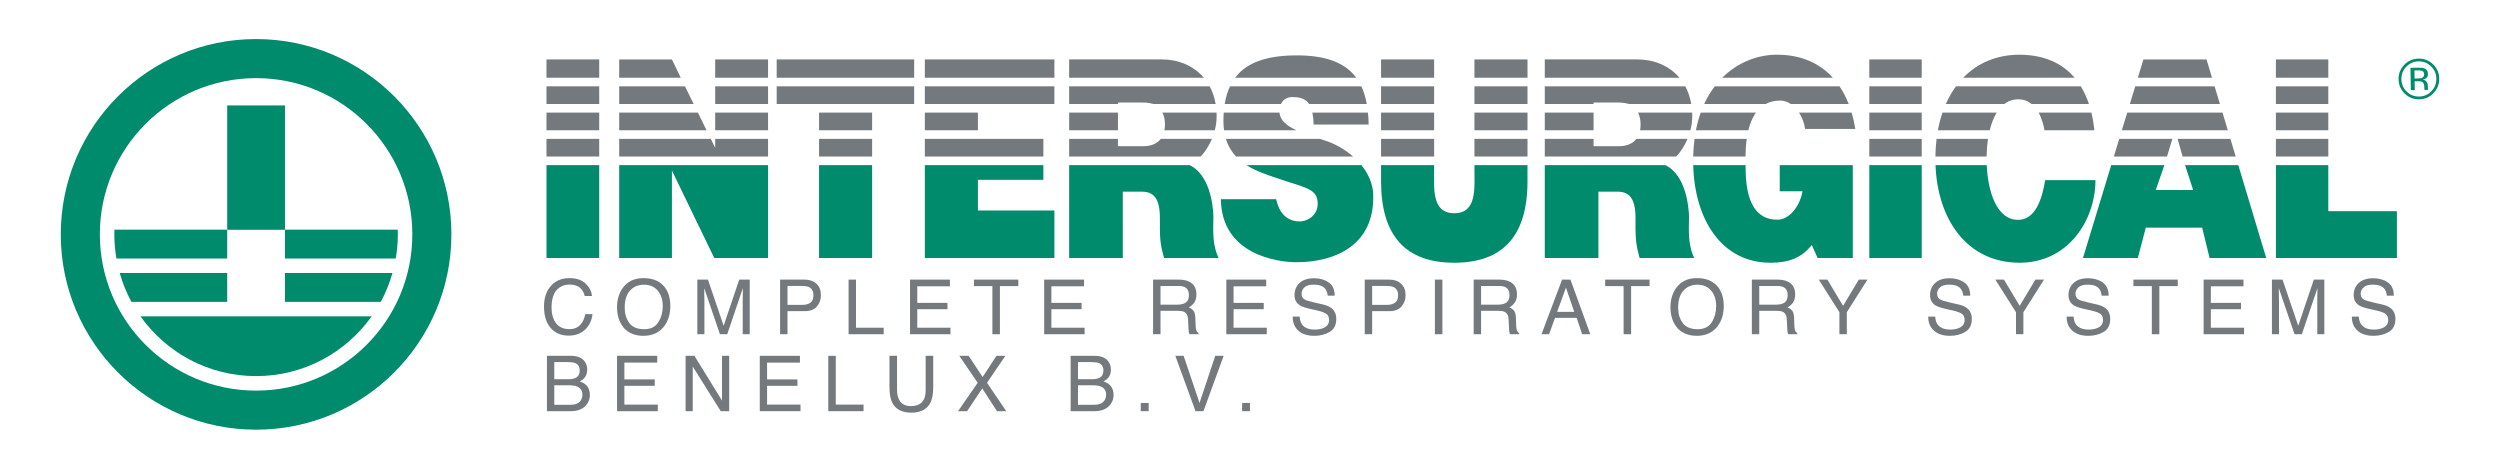 <?xml version="1.0" encoding="utf-8"?>
<!-- Generator: Adobe Illustrator 27.2.0, SVG Export Plug-In . SVG Version: 6.00 Build 0)  -->
<svg version="1.1" id="Layer_1" xmlns="http://www.w3.org/2000/svg" xmlns:xlink="http://www.w3.org/1999/xlink" x="0px" y="0px"
	 viewBox="0 0 453.543 85.039" style="enable-background:new 0 0 453.543 85.039;" xml:space="preserve">
<style type="text/css">
	.st0{fill:#008966;}
	.st1{fill:#73797D;}
	.st2{fill-rule:evenodd;clip-rule:evenodd;fill:#73797D;}
	.st3{fill-rule:evenodd;clip-rule:evenodd;fill:#008B6C;}
	.st4{fill:#008B6C;}
</style>
<g>
	<path class="st0" d="M264.207,47.428"/>
	<path class="st0" d="M321.832,47.428"/>
	<path class="st1" d="M106.24,51.448c0.693,0.661,1.078,1.412,1.154,2.252h-1.31c-0.148-0.638-0.445-1.144-0.891-1.518
		c-0.441-0.372-1.062-0.559-1.864-0.559c-0.977,0-1.767,0.344-2.37,1.032c-0.599,0.684-0.898,1.733-0.898,3.149
		c0,1.161,0.27,2.103,0.81,2.827c0.544,0.719,1.355,1.078,2.431,1.078c0.99,0,1.744-0.379,2.262-1.14
		c0.274-0.399,0.479-0.926,0.614-1.578h1.31c-0.117,1.044-0.504,1.918-1.161,2.624c-0.788,0.85-1.85,1.274-3.187,1.274
		c-1.152,0-2.12-0.349-2.903-1.045c-1.031-0.922-1.546-2.345-1.546-4.27c0-1.462,0.387-2.66,1.161-3.596
		c0.837-1.016,1.992-1.523,3.464-1.524C104.573,50.455,105.547,50.786,106.24,51.448L106.24,51.448z"/>
	<path class="st2" d="M120.625,52.142c0.657,0.877,0.985,1.999,0.985,3.366c0,1.479-0.376,2.709-1.127,3.689
		c-0.882,1.151-2.14,1.726-3.774,1.726c-1.526,0-2.725-0.504-3.598-1.511c-0.779-0.972-1.168-2.199-1.168-3.683
		c0-1.341,0.333-2.487,1-3.44c0.855-1.223,2.12-1.834,3.794-1.835C118.486,50.455,119.783,51.018,120.625,52.142L120.625,52.142z
		 M119.436,58.455c0.531-0.85,0.796-1.826,0.796-2.928c0-1.164-0.306-2.101-0.918-2.812c-0.608-0.71-1.44-1.065-2.498-1.065
		c-1.026,0-1.864,0.352-2.512,1.059c-0.648,0.702-0.972,1.738-0.972,3.109c0,1.098,0.276,2.023,0.83,2.779
		c0.559,0.751,1.461,1.126,2.708,1.126C118.055,59.723,118.91,59.301,119.436,58.455L119.436,58.455z"/>
	<path class="st2" d="M126.509,50.726h1.924l2.849,8.377l2.829-8.377h1.904v9.908h-1.276v-5.848c0-0.203,0.004-0.538,0.014-1.006
		c0.009-0.467,0.013-0.969,0.013-1.504l-2.829,8.357h-1.33l-2.849-8.357v0.304c0,0.243,0.004,0.613,0.014,1.113
		c0.014,0.494,0.02,0.858,0.02,1.093v5.848h-1.283V50.726L126.509,50.726z"/>
	<path class="st2" d="M141.521,50.726h4.463c0.882,0,1.593,0.249,2.133,0.748c0.541,0.495,0.811,1.192,0.811,2.091
		c0,0.773-0.241,1.448-0.723,2.024c-0.481,0.57-1.222,0.856-2.221,0.856h-3.12v4.188h-1.343V50.726L141.521,50.726z M146.761,52.088
		c-0.297-0.14-0.705-0.209-1.222-0.209h-2.674v3.433h2.674c0.603,0,1.091-0.128,1.465-0.384c0.378-0.257,0.567-0.709,0.567-1.356
		C147.571,52.843,147.301,52.349,146.761,52.088L146.761,52.088z"/>
	<polygon class="st1" points="153.948,50.726 155.291,50.726 155.291,59.453 160.315,59.453 160.315,60.634 153.948,60.634 
		153.948,50.726 	"/>
	<polygon class="st1" points="165.098,50.726 172.33,50.726 172.33,51.94 166.408,51.94 166.408,54.948 171.884,54.948 
		171.884,56.094 166.408,56.094 166.408,59.453 172.431,59.453 172.431,60.634 165.098,60.634 165.098,50.726 	"/>
	<polygon class="st1" points="184.742,50.726 184.742,51.906 181.4,51.906 181.4,60.634 180.037,60.634 180.037,51.906 
		176.694,51.906 176.694,50.726 184.742,50.726 	"/>
	<polygon class="st1" points="189.432,50.726 196.663,50.726 196.663,51.94 190.741,51.94 190.741,54.948 196.217,54.948 
		196.217,56.094 190.741,56.094 190.741,59.453 196.764,59.453 196.764,60.634 189.432,60.634 189.432,50.726 	"/>
	<path class="st2" d="M213.643,55.265c0.63,0,1.127-0.126,1.492-0.378c0.369-0.252,0.553-0.706,0.553-1.362
		c0-0.706-0.256-1.187-0.77-1.443c-0.274-0.135-0.642-0.202-1.101-0.202h-3.281v3.386H213.643L213.643,55.265z M209.193,50.726
		h4.591c0.756,0,1.379,0.109,1.87,0.33c0.932,0.423,1.398,1.203,1.398,2.341c0,0.594-0.124,1.079-0.372,1.457
		c-0.243,0.378-0.585,0.681-1.026,0.91c0.387,0.157,0.677,0.364,0.871,0.62c0.198,0.257,0.309,0.673,0.331,1.248l0.047,1.329
		c0.013,0.378,0.044,0.659,0.094,0.843c0.081,0.315,0.225,0.518,0.432,0.607v0.223h-1.647c-0.045-0.086-0.081-0.195-0.108-0.331
		c-0.027-0.135-0.05-0.396-0.068-0.782l-0.081-1.652c-0.032-0.647-0.272-1.081-0.723-1.302c-0.256-0.121-0.66-0.183-1.209-0.183
		h-3.059v4.25h-1.344V50.726L209.193,50.726z"/>
	<polygon class="st1" points="222.477,50.726 229.708,50.726 229.708,51.94 223.787,51.94 223.787,54.948 229.263,54.948 
		229.263,56.094 223.787,56.094 223.787,59.453 229.81,59.453 229.81,60.634 222.477,60.634 222.477,50.726 	"/>
	<path class="st1" d="M235.781,57.437c0.032,0.562,0.165,1.019,0.398,1.369c0.446,0.657,1.231,0.985,2.357,0.985
		c0.504,0,0.963-0.072,1.377-0.217c0.801-0.278,1.201-0.777,1.202-1.497c0-0.539-0.169-0.924-0.507-1.153
		c-0.342-0.225-0.878-0.42-1.607-0.587l-1.343-0.303c-0.878-0.198-1.499-0.416-1.864-0.655c-0.63-0.413-0.945-1.031-0.945-1.854
		c0-0.891,0.308-1.621,0.925-2.192c0.616-0.57,1.489-0.856,2.619-0.856c1.04,0,1.922,0.252,2.646,0.755
		c0.73,0.5,1.095,1.301,1.095,2.402h-1.263c-0.068-0.531-0.212-0.938-0.433-1.222c-0.409-0.517-1.106-0.775-2.086-0.775
		c-0.793,0-1.362,0.167-1.708,0.499c-0.347,0.333-0.52,0.72-0.52,1.16c0,0.485,0.203,0.841,0.607,1.065
		c0.266,0.145,0.867,0.324,1.804,0.54l1.391,0.317c0.67,0.152,1.188,0.361,1.553,0.627c0.63,0.463,0.945,1.136,0.945,2.017
		c0,1.098-0.4,1.882-1.202,2.354c-0.797,0.472-1.724,0.708-2.781,0.708c-1.233,0-2.199-0.314-2.898-0.944
		c-0.697-0.625-1.039-1.473-1.026-2.543H235.781L235.781,57.437z"/>
	<path class="st2" d="M247.587,50.726h4.463c0.883,0,1.594,0.249,2.134,0.748c0.54,0.495,0.811,1.192,0.811,2.091
		c0,0.773-0.241,1.448-0.723,2.024c-0.481,0.57-1.223,0.856-2.222,0.856h-3.119v4.188h-1.344V50.726L247.587,50.726z
		 M252.826,52.088c-0.297-0.14-0.704-0.209-1.222-0.209h-2.674v3.433h2.674c0.604,0,1.092-0.128,1.465-0.384
		c0.378-0.257,0.567-0.709,0.567-1.356C253.637,52.843,253.367,52.349,252.826,52.088L252.826,52.088z"/>
	<polygon class="st1" points="260.317,50.726 261.675,50.726 261.675,60.634 260.317,60.634 260.317,50.726 	"/>
	<path class="st2" d="M271.799,55.265c0.63,0,1.127-0.126,1.492-0.378c0.369-0.252,0.553-0.706,0.554-1.362
		c0-0.706-0.257-1.187-0.769-1.443c-0.275-0.135-0.642-0.202-1.101-0.202h-3.282v3.386H271.799L271.799,55.265z M267.35,50.726
		h4.591c0.756,0,1.38,0.109,1.87,0.33c0.932,0.423,1.397,1.203,1.397,2.341c0,0.594-0.124,1.079-0.371,1.457
		c-0.243,0.378-0.585,0.681-1.026,0.91c0.388,0.157,0.678,0.364,0.871,0.62c0.198,0.257,0.309,0.673,0.331,1.248l0.047,1.329
		c0.014,0.378,0.045,0.659,0.095,0.843c0.081,0.315,0.225,0.518,0.433,0.607v0.223h-1.648c-0.046-0.086-0.081-0.195-0.108-0.331
		c-0.027-0.135-0.05-0.396-0.067-0.782l-0.081-1.652c-0.032-0.647-0.273-1.081-0.723-1.302c-0.257-0.121-0.659-0.183-1.209-0.183
		h-3.059v4.25h-1.343V50.726L267.35,50.726z"/>
	<path class="st2" d="M285.596,56.573l-1.506-4.378l-1.6,4.378H285.596L285.596,56.573z M283.388,50.726h1.52l3.599,9.908h-1.472
		l-1.006-2.968h-3.923l-1.074,2.968h-1.377L283.388,50.726L283.388,50.726z"/>
	<polygon class="st1" points="299.254,50.726 299.254,51.906 295.912,51.906 295.912,60.634 294.549,60.634 294.549,51.906 
		291.206,51.906 291.206,50.726 299.254,50.726 	"/>
	<path class="st2" d="M311.736,52.142c0.656,0.877,0.985,1.999,0.985,3.366c0,1.479-0.376,2.709-1.128,3.689
		c-0.882,1.151-2.14,1.726-3.773,1.726c-1.526,0-2.726-0.504-3.599-1.511c-0.779-0.972-1.169-2.199-1.169-3.683
		c0-1.341,0.333-2.487,1-3.44c0.855-1.223,2.12-1.834,3.794-1.835C309.598,50.455,310.894,51.018,311.736,52.142L311.736,52.142z
		 M310.548,58.455c0.53-0.85,0.796-1.826,0.796-2.928c0-1.164-0.306-2.101-0.918-2.812c-0.608-0.71-1.441-1.065-2.498-1.065
		c-1.026,0-1.863,0.352-2.512,1.059c-0.648,0.702-0.972,1.738-0.972,3.109c0,1.098,0.276,2.023,0.83,2.779
		c0.559,0.751,1.461,1.126,2.708,1.126C309.166,59.723,310.02,59.301,310.548,58.455L310.548,58.455z"/>
	<path class="st2" d="M322.265,55.265c0.631,0,1.128-0.126,1.493-0.378c0.369-0.252,0.553-0.706,0.553-1.362
		c0-0.706-0.256-1.187-0.77-1.443c-0.274-0.135-0.641-0.202-1.101-0.202h-3.281v3.386H322.265L322.265,55.265z M317.815,50.726
		h4.592c0.756,0,1.379,0.109,1.87,0.33c0.932,0.423,1.397,1.203,1.397,2.341c0,0.594-0.124,1.079-0.371,1.457
		c-0.243,0.378-0.585,0.681-1.026,0.91c0.387,0.157,0.677,0.364,0.871,0.62c0.197,0.257,0.309,0.673,0.331,1.248l0.047,1.329
		c0.014,0.378,0.045,0.659,0.095,0.843c0.081,0.315,0.225,0.518,0.432,0.607v0.223h-1.647c-0.045-0.086-0.081-0.195-0.108-0.331
		c-0.026-0.135-0.049-0.396-0.066-0.782l-0.081-1.652c-0.032-0.647-0.273-1.081-0.723-1.302c-0.257-0.121-0.659-0.183-1.209-0.183
		h-3.059v4.25h-1.344V50.726L317.815,50.726z"/>
	<polygon class="st1" points="329.953,50.726 331.519,50.726 334.369,55.488 337.218,50.726 338.791,50.726 335.044,56.641 
		335.044,60.634 333.7,60.634 333.7,56.641 329.953,50.726 	"/>
	<path class="st1" d="M351.08,57.437c0.031,0.562,0.164,1.019,0.398,1.369c0.445,0.657,1.23,0.985,2.356,0.985
		c0.504,0,0.963-0.072,1.377-0.217c0.802-0.278,1.202-0.777,1.202-1.497c0-0.539-0.169-0.924-0.507-1.153
		c-0.342-0.225-0.878-0.42-1.606-0.587l-1.344-0.303c-0.878-0.198-1.499-0.416-1.863-0.655c-0.63-0.413-0.945-1.031-0.945-1.854
		c0-0.891,0.309-1.621,0.925-2.192c0.616-0.57,1.489-0.856,2.62-0.856c1.039,0,1.922,0.252,2.647,0.755
		c0.728,0.5,1.094,1.301,1.094,2.402h-1.263c-0.067-0.531-0.212-0.938-0.433-1.222c-0.409-0.517-1.105-0.775-2.086-0.775
		c-0.792,0-1.361,0.167-1.708,0.499c-0.347,0.333-0.52,0.72-0.52,1.16c0,0.485,0.202,0.841,0.607,1.065
		c0.266,0.145,0.866,0.324,1.803,0.54l1.391,0.317c0.671,0.152,1.188,0.361,1.553,0.627c0.63,0.463,0.945,1.136,0.945,2.017
		c0,1.098-0.4,1.882-1.201,2.354c-0.797,0.472-1.725,0.708-2.782,0.708c-1.233,0-2.199-0.314-2.897-0.944
		c-0.697-0.625-1.04-1.473-1.026-2.543H351.08L351.08,57.437z"/>
	<polygon class="st1" points="361.987,50.726 363.554,50.726 366.403,55.488 369.252,50.726 370.825,50.726 367.078,56.641 
		367.078,60.634 365.734,60.634 365.734,56.641 361.987,50.726 	"/>
	<path class="st1" d="M376.189,57.437c0.031,0.562,0.164,1.019,0.398,1.369c0.445,0.657,1.23,0.985,2.356,0.985
		c0.504,0,0.963-0.072,1.378-0.217c0.801-0.278,1.201-0.777,1.201-1.497c0-0.539-0.169-0.924-0.507-1.153
		c-0.342-0.225-0.877-0.42-1.607-0.587l-1.344-0.303c-0.877-0.198-1.498-0.416-1.863-0.655c-0.631-0.413-0.945-1.031-0.945-1.854
		c0-0.891,0.309-1.621,0.925-2.192c0.616-0.57,1.49-0.856,2.62-0.856c1.04,0,1.922,0.252,2.647,0.755
		c0.729,0.5,1.094,1.301,1.094,2.402h-1.263c-0.067-0.531-0.212-0.938-0.432-1.222c-0.41-0.517-1.105-0.775-2.087-0.775
		c-0.792,0-1.361,0.167-1.708,0.499c-0.347,0.333-0.52,0.72-0.52,1.16c0,0.485,0.202,0.841,0.607,1.065
		c0.266,0.145,0.866,0.324,1.803,0.54l1.391,0.317c0.671,0.152,1.189,0.361,1.554,0.627c0.629,0.463,0.944,1.136,0.944,2.017
		c0,1.098-0.4,1.882-1.201,2.354c-0.797,0.472-1.725,0.708-2.782,0.708c-1.233,0-2.199-0.314-2.897-0.944
		c-0.697-0.625-1.039-1.473-1.026-2.543H376.189L376.189,57.437z"/>
	<polygon class="st1" points="395.084,50.726 395.084,51.906 391.742,51.906 391.742,60.634 390.379,60.634 390.379,51.906 
		387.036,51.906 387.036,50.726 395.084,50.726 	"/>
	<polygon class="st1" points="399.773,50.726 407.004,50.726 407.004,51.94 401.083,51.94 401.083,54.948 406.559,54.948 
		406.559,56.094 401.083,56.094 401.083,59.453 407.105,59.453 407.105,60.634 399.773,60.634 399.773,50.726 	"/>
	<path class="st2" d="M412.166,50.726h1.925l2.849,8.377l2.829-8.377h1.904v9.908h-1.276v-5.848c0-0.203,0.005-0.538,0.014-1.006
		c0.009-0.467,0.014-0.969,0.014-1.504l-2.829,8.357h-1.33l-2.85-8.357v0.304c0,0.243,0.005,0.613,0.014,1.113
		c0.014,0.494,0.021,0.858,0.021,1.093v5.848h-1.283V50.726L412.166,50.726z"/>
	<path class="st1" d="M427.928,57.437c0.032,0.562,0.164,1.019,0.398,1.369c0.445,0.657,1.231,0.985,2.356,0.985
		c0.504,0,0.964-0.072,1.378-0.217c0.801-0.278,1.201-0.777,1.201-1.497c0-0.539-0.168-0.924-0.506-1.153
		c-0.343-0.225-0.878-0.42-1.607-0.587l-1.344-0.303c-0.877-0.198-1.498-0.416-1.863-0.655c-0.63-0.413-0.945-1.031-0.945-1.854
		c0-0.891,0.309-1.621,0.925-2.192c0.617-0.57,1.49-0.856,2.62-0.856c1.04,0,1.922,0.252,2.646,0.755
		c0.729,0.5,1.094,1.301,1.094,2.402h-1.263c-0.067-0.531-0.211-0.938-0.432-1.222c-0.41-0.517-1.105-0.775-2.087-0.775
		c-0.792,0-1.361,0.167-1.708,0.499c-0.347,0.333-0.52,0.72-0.52,1.16c0,0.485,0.202,0.841,0.608,1.065
		c0.266,0.145,0.866,0.324,1.803,0.54l1.391,0.317c0.671,0.152,1.188,0.361,1.554,0.627c0.63,0.463,0.944,1.136,0.944,2.017
		c0,1.098-0.4,1.882-1.201,2.354c-0.797,0.472-1.724,0.708-2.782,0.708c-1.233,0-2.199-0.314-2.896-0.944
		c-0.697-0.625-1.039-1.473-1.025-2.543H427.928L427.928,57.437z"/>
	<g>
		<path class="st1" d="M99.225,64.554h4.342c1.184,0,2.025,0.351,2.525,1.053c0.293,0.415,0.44,0.893,0.44,1.435
			c0,0.634-0.18,1.153-0.54,1.559c-0.187,0.214-0.456,0.41-0.807,0.588c0.515,0.196,0.9,0.417,1.155,0.663
			c0.451,0.438,0.677,1.041,0.677,1.812c0,0.647-0.204,1.232-0.612,1.757c-0.61,0.784-1.579,1.176-2.909,1.176h-4.271V64.554z
			 M103.059,68.799c0.58,0,1.032-0.08,1.354-0.239c0.506-0.251,0.76-0.702,0.76-1.354c0-0.656-0.27-1.099-0.808-1.326
			c-0.304-0.128-0.755-0.191-1.354-0.191h-2.452v3.11H103.059z M103.518,73.433c0.842,0,1.442-0.241,1.801-0.725
			c0.226-0.306,0.338-0.675,0.338-1.107c0-0.729-0.329-1.226-0.987-1.49c-0.35-0.142-0.812-0.212-1.387-0.212h-2.726v3.534H103.518z
			"/>
		<path class="st1" d="M111.947,64.554h7.287v1.23h-5.961v3.049h5.51v1.162h-5.51v3.404h6.063v1.196h-7.39V64.554z"/>
		<path class="st1" d="M124.375,64.554h1.603l5.008,8.113v-8.113h1.299v10.042h-1.528l-5.082-8.104v8.104h-1.299V64.554z"/>
		<path class="st1" d="M137.835,64.554h7.287v1.23h-5.961v3.049h5.51v1.162h-5.51v3.404h6.064v1.196h-7.39V64.554z"/>
		<path class="st1" d="M150.263,64.554h1.36v8.846h5.038v1.196h-6.398V64.554z"/>
		<path class="st1" d="M162.739,64.554v6.207c0,0.729,0.138,1.335,0.414,1.818c0.409,0.729,1.098,1.094,2.067,1.094
			c1.162,0,1.952-0.395,2.371-1.183c0.225-0.429,0.337-1.005,0.337-1.729v-6.207h1.374v5.64c0,1.235-0.167,2.186-0.501,2.851
			c-0.613,1.212-1.77,1.818-3.471,1.818c-1.701,0-2.856-0.606-3.464-1.818c-0.334-0.665-0.501-1.615-0.501-2.851v-5.64H162.739z"/>
		<path class="st1" d="M175.445,74.595h-1.635l3.554-5.151l-3.331-4.891h1.696l2.534,3.842l2.513-3.842h1.615l-3.33,4.891
			l3.493,5.151h-1.683l-2.675-4.129L175.445,74.595z"/>
		<path class="st1" d="M194.233,64.554h4.342c1.184,0,2.025,0.351,2.525,1.053c0.294,0.415,0.44,0.893,0.44,1.435
			c0,0.634-0.18,1.153-0.54,1.559c-0.187,0.214-0.456,0.41-0.807,0.588c0.515,0.196,0.9,0.417,1.155,0.663
			c0.451,0.438,0.677,1.041,0.677,1.812c0,0.647-0.204,1.232-0.612,1.757c-0.609,0.784-1.579,1.176-2.909,1.176h-4.271V64.554z
			 M198.067,68.799c0.58,0,1.031-0.08,1.354-0.239c0.507-0.251,0.76-0.702,0.76-1.354c0-0.656-0.27-1.099-0.809-1.326
			c-0.304-0.128-0.755-0.191-1.354-0.191h-2.452v3.11H198.067z M198.526,73.433c0.843,0,1.442-0.241,1.802-0.725
			c0.225-0.306,0.338-0.675,0.338-1.107c0-0.729-0.329-1.226-0.987-1.49c-0.35-0.142-0.811-0.212-1.387-0.212h-2.726v3.534H198.526z
			"/>
		<path class="st1" d="M206.955,73.105h1.429v1.49h-1.429V73.105z"/>
		<path class="st1" d="M214.731,64.554l2.885,8.552l2.85-8.552h1.525l-3.664,10.042h-1.443l-3.656-10.042H214.731z"/>
		<path class="st1" d="M225.338,73.105h1.429v1.49h-1.429V73.105z"/>
	</g>
	<path class="st3" d="M436.541,12.106c-0.605,0.631-0.9,1.385-0.886,2.264c0.016,0.885,0.335,1.634,0.96,2.247
		c0.627,0.613,1.382,0.911,2.264,0.896c0.882-0.016,1.625-0.34,2.23-0.975c0.606-0.634,0.901-1.394,0.886-2.279
		c-0.015-0.878-0.336-1.622-0.964-2.231c-0.631-0.613-1.386-0.912-2.264-0.896C437.893,11.147,437.15,11.471,436.541,12.106
		L436.541,12.106z M441.483,16.888c-0.708,0.737-1.573,1.114-2.596,1.132c-1.022,0.018-1.898-0.329-2.629-1.041
		c-0.727-0.708-1.099-1.575-1.116-2.601c-0.018-1.016,0.327-1.89,1.035-2.623c0.705-0.73,1.565-1.103,2.581-1.122
		c1.022-0.018,1.9,0.326,2.633,1.03c0.733,0.705,1.108,1.567,1.127,2.586C442.536,15.272,442.191,16.151,441.483,16.888
		L441.483,16.888z M439.492,12.904c-0.18-0.097-0.467-0.143-0.862-0.136l-0.608,0.011l0.025,1.468l0.643-0.011
		c0.303-0.005,0.527-0.04,0.678-0.102c0.276-0.116,0.411-0.329,0.406-0.641C439.769,13.198,439.675,13.002,439.492,12.904
		L439.492,12.904z M438.717,12.279c0.503-0.009,0.873,0.033,1.109,0.127c0.422,0.167,0.637,0.505,0.646,1.015
		c0.007,0.362-0.121,0.631-0.383,0.807c-0.14,0.093-0.334,0.162-0.585,0.206c0.319,0.045,0.555,0.173,0.706,0.385
		c0.151,0.212,0.229,0.42,0.233,0.624l0.005,0.297c0.002,0.094,0.007,0.194,0.016,0.301c0.008,0.107,0.022,0.177,0.038,0.21
		l0.026,0.05l-0.668,0.012c-0.004-0.013-0.008-0.027-0.011-0.04c-0.004-0.013-0.008-0.028-0.012-0.045l-0.017-0.13l-0.006-0.321
		c-0.009-0.47-0.142-0.777-0.398-0.924c-0.152-0.084-0.418-0.123-0.797-0.117l-0.564,0.01l0.028,1.599l-0.714,0.012l-0.07-4.052
		L438.717,12.279L438.717,12.279z"/>
	<g>
		<rect x="250.548" y="15.662" class="st1" width="9.627" height="3.204"/>
		<rect x="267.488" y="15.662" class="st1" width="9.627" height="3.204"/>
		<rect x="339.125" y="15.662" class="st1" width="9.505" height="3.204"/>
		<rect x="339.125" y="20.427" class="st1" width="9.505" height="3.204"/>
		<path class="st1" d="M362.235,20.427H352.4c-0.345,1.009-0.624,2.078-0.833,3.204h9.406
			C361.264,22.441,361.676,21.336,362.235,20.427z"/>
		<path class="st1" d="M353.007,18.866h10.597c0.703-0.535,1.541-0.848,2.534-0.848c1.003,0,1.799,0.334,2.435,0.848h10.395
			c-0.393-1.177-0.884-2.247-1.471-3.204h-22.656C354.136,16.625,353.522,17.696,353.007,18.866z"/>
		<polygon class="st1" points="387.367,15.662 386.391,18.866 402.73,18.866 401.766,15.662 		"/>
		<rect x="167.782" y="15.662" class="st1" width="23.505" height="3.204"/>
		<rect x="99.144" y="20.427" class="st1" width="9.564" height="3.204"/>
		<rect x="99.144" y="25.192" class="st1" width="9.564" height="3.204"/>
		<rect x="99.144" y="15.662" class="st1" width="9.564" height="3.204"/>
		<polygon class="st1" points="139.34,25.192 129.748,25.192 129.748,26.82 128.949,25.192 112.332,25.192 112.332,28.396 
			139.34,28.396 		"/>
		<path class="st1" d="M327.473,23.396h9.116c-0.17-1.043-0.395-2.034-0.673-2.969h-9.542
			C326.941,21.294,327.334,22.337,327.473,23.396z"/>
		<polygon class="st1" points="112.332,18.866 125.84,18.866 124.265,15.662 112.332,15.662 		"/>
		<rect x="140.903" y="15.662" class="st1" width="24.942" height="3.204"/>
		<rect x="129.748" y="15.662" class="st1" width="9.591" height="3.204"/>
		<rect x="129.748" y="20.427" class="st1" width="9.591" height="3.204"/>
		<polygon class="st1" points="112.332,23.631 128.182,23.631 126.607,20.427 112.332,20.427 		"/>
		<rect x="148.592" y="20.427" class="st1" width="9.626" height="3.204"/>
		<polygon class="st1" points="403.199,20.427 385.916,20.427 384.94,23.631 404.163,23.631 		"/>
		<path class="st1" d="M307.417,25.192c-0.133,1.012-0.216,2.079-0.241,3.204h9.497c0.008-0.872,0.048-2.009,0.214-3.204H307.417z"
			/>
		<path class="st1" d="M351.327,25.192c-0.126,1.028-0.197,2.098-0.211,3.204h9.286c0.016-1.05,0.099-2.141,0.263-3.204H351.327z"/>
		<rect x="412.89" y="25.192" class="st1" width="9.505" height="3.204"/>
		<rect x="167.782" y="20.427" class="st1" width="9.627" height="3.204"/>
		<path class="st1" d="M320.313,18.866c0.732-0.392,1.611-0.62,2.666-0.62c0.675,0,1.319,0.229,1.899,0.62h10.504
			c-0.457-1.175-1.01-2.245-1.655-3.204h-22.646c-0.716,0.941-1.359,2.007-1.908,3.204H320.313z"/>
		<rect x="148.592" y="25.192" class="st1" width="9.626" height="3.204"/>
		<rect x="267.488" y="20.427" class="st1" width="9.627" height="3.204"/>
		<rect x="250.548" y="20.427" class="st1" width="9.627" height="3.204"/>
		<path class="st1" d="M318.559,20.427h-10.02c-0.353,0.99-0.646,2.058-0.869,3.204h9.508
			C317.458,22.477,317.89,21.35,318.559,20.427z"/>
		<path class="st1" d="M369.839,20.427c0.62,1.119,0.922,2.38,1.066,3.204h9.061c-0.123-1.132-0.306-2.201-0.552-3.204H369.839z"/>
		<polygon class="st4" points="112.332,29.958 112.332,46.806 121.899,46.806 121.899,30.937 129.58,46.806 139.34,46.806 
			139.34,29.958 		"/>
		<rect x="99.144" y="10.782" class="st1" width="9.564" height="3.318"/>
		<rect x="99.144" y="29.958" class="st4" width="9.564" height="16.849"/>
		<polygon class="st4" points="177.409,32.624 189.287,32.624 189.287,29.958 167.782,29.958 167.782,46.806 191.287,46.806 
			191.287,38.187 177.409,38.187 		"/>
		<rect x="148.592" y="29.958" class="st4" width="9.626" height="16.849"/>
		<rect x="167.782" y="10.782" class="st1" width="23.505" height="3.318"/>
		<rect x="129.748" y="10.782" class="st1" width="9.591" height="3.318"/>
		<polygon class="st1" points="123.498,14.1 121.905,10.782 112.332,10.782 112.332,14.1 		"/>
		<rect x="140.903" y="10.782" class="st1" width="24.942" height="3.318"/>
		<rect x="339.125" y="29.958" class="st4" width="9.505" height="16.849"/>
		<polygon class="st4" points="396.403,29.958 397.881,34.473 391.089,34.473 392.656,29.958 383.014,29.958 377.884,46.806 
			387.84,46.806 389.282,41.308 399.509,41.308 400.86,46.806 411.132,46.806 406.065,29.958 		"/>
		<path class="st4" d="M371.035,32.679c-0.549,3.38-1.773,7.204-4.896,7.204c-4.006,0-5.502-5.303-5.713-9.926h-9.29
			c0.39,10.075,5.865,17.706,15.256,17.706c8.822,0,13.76-7.719,13.76-14.985H371.035z"/>
		<polygon class="st4" points="422.395,38.312 422.395,29.958 412.89,29.958 412.89,46.806 434.832,46.806 434.832,38.312 		"/>
		<path class="st4" d="M260.175,29.958v0.451c0,3.683-0.517,8.274,3.657,8.274c4.174,0,3.657-4.591,3.657-8.274v-0.451h9.627v2.923
			c0,9.99-4.535,14.783-13.284,14.783c-8.749,0-13.284-4.793-13.284-14.783v-2.923H260.175z"/>
		<path class="st4" d="M322.874,29.958v4.74h4.135c-0.475,2.674-2.349,5.158-4.553,5.158c-5.488,0-5.769-6.356-5.783-9.898h-9.495
			c0.253,9.865,5.143,17.706,14.018,17.706c3.37,0,5.665-0.913,7.492-3.226l1.054,2.368h6.386V29.958H322.874z"/>
		<rect x="339.125" y="25.192" class="st1" width="9.505" height="3.204"/>
		<polygon class="st1" points="394.105,25.192 384.465,25.192 383.489,28.396 393.131,28.396 		"/>
		<polygon class="st1" points="404.632,25.192 395.058,25.192 395.962,28.396 405.596,28.396 		"/>
		<rect x="250.548" y="25.192" class="st1" width="9.627" height="3.204"/>
		<rect x="267.488" y="25.192" class="st1" width="9.627" height="3.204"/>
		<rect x="412.89" y="20.427" class="st1" width="9.505" height="3.204"/>
		<rect x="167.782" y="25.192" class="st1" width="21.504" height="3.204"/>
		<rect x="267.488" y="10.782" class="st1" width="9.627" height="3.318"/>
		<path class="st1" d="M332.509,14.1c-2.452-2.701-5.865-4.176-10.134-4.176c-3.368,0-7.039,1.289-9.931,4.176H332.509z"/>
		<rect x="250.548" y="10.782" class="st1" width="9.627" height="3.318"/>
		<rect x="339.125" y="10.782" class="st1" width="9.505" height="3.318"/>
		<rect x="412.89" y="15.662" class="st1" width="9.505" height="3.204"/>
		<rect x="412.89" y="10.782" class="st1" width="9.505" height="3.318"/>
		<polygon class="st1" points="401.297,14.1 400.299,10.782 388.852,10.782 387.842,14.1 		"/>
		<path class="st1" d="M376.368,14.1c-2.29-2.693-5.617-4.149-9.976-4.176c-4.15,0-7.641,1.502-10.234,4.176H376.368z"/>
		<path class="st1" d="M280.25,18.866h8.85v-0.268h4.143c1.358-0.021,1.921,0.19,2.348,0.268h11.231
			c-0.205-1.199-0.574-2.269-1.08-3.204H280.25V18.866z"/>
		<path class="st1" d="M306.671,23.631c0.216-0.841,0.334-1.704,0.334-2.556c0-0.22-0.005-0.435-0.015-0.648h-9.831
			c0.334,0.6,0.469,1.335,0.469,2.163c0,0.382-0.032,0.727-0.091,1.042H306.671z"/>
		<rect x="280.25" y="20.427" class="st1" width="8.85" height="3.204"/>
		<path class="st4" d="M306.396,38.735c-0.322-4.49-1.865-7.617-4.279-8.777l0,0H280.25v16.849h9.73V34.771c0,0,0.901,0,3.474,0
			s3.325,1.843,3.26,5.352c-0.074,4.057,0.3,4.867,0.742,6.683h9.906C305.957,43.889,306.517,40.501,306.396,38.735z"/>
		<path class="st1" d="M306.148,25.192h-9.274c-0.802,1.044-2.097,1.331-3.148,1.331h-4.626v-1.331h-8.85v3.204h23.861
			C304.945,27.503,305.645,26.397,306.148,25.192z"/>
		<path class="st1" d="M304.675,14.1c-1.87-2.203-4.656-3.319-7.571-3.319c-5.151,0-16.855,0-16.855,0V14.1H304.675z"/>
		<g>
			<path class="st1" d="M193.965,18.866h8.85v-0.268h4.143c1.358-0.021,1.921,0.19,2.348,0.268h11.231
				c-0.205-1.199-0.574-2.269-1.08-3.204h-25.492V18.866z"/>
			<path class="st1" d="M220.386,23.631c0.216-0.841,0.334-1.704,0.334-2.556c0-0.22-0.005-0.435-0.015-0.648h-9.831
				c0.334,0.6,0.468,1.335,0.468,2.163c0,0.382-0.032,0.727-0.091,1.042H220.386z"/>
			<rect x="193.965" y="20.427" class="st1" width="8.85" height="3.204"/>
			<path class="st4" d="M220.112,38.735c-0.322-4.49-1.865-7.617-4.279-8.777l0,0h-21.868v16.849h9.73V34.771c0,0,0.901,0,3.474,0
				s3.325,1.843,3.26,5.352c-0.074,4.057,0.3,4.867,0.742,6.683h9.906C219.672,43.889,220.232,40.501,220.112,38.735z"/>
			<path class="st1" d="M219.863,25.192h-9.274c-0.802,1.044-2.097,1.331-3.148,1.331h-4.626v-1.331h-8.85v3.204h23.861
				C218.66,27.503,219.36,26.397,219.863,25.192z"/>
			<path class="st1" d="M218.39,14.1c-1.87-2.203-4.656-3.319-7.57-3.319c-5.151,0-16.855,0-16.855,0V14.1H218.39z"/>
		</g>
		<path class="st1" d="M238.31,22.597h9.981c0-1.213-0.095-1.747-0.133-2.17h-10.076C238.186,20.922,238.31,21.741,238.31,22.597z"
			/>
		<path class="st4" d="M246.983,29.958h-20.848c1.734,1.105,3.746,1.759,5.505,2.358c4.89,1.665,7.03,1.863,7.365,4.019
			c0.395,2.54-1.672,3.836-3.24,3.836c-1.786,0-3.295-0.975-3.992-3.133c-0.218-0.652-0.255-0.904-0.255-0.904h-10.025
			c0.087,9.985,10.149,11.44,13.677,11.44c6.925,0,14.282-3.016,13.95-12.342C249.053,33.309,248.237,31.504,246.983,29.958z"/>
		<path class="st1" d="M246.044,14.1c-2.164-2.922-5.855-4.054-10.786-4.054c-5.441,0-9.103,1.286-11.185,4.054H246.044z"/>
		<path class="st1" d="M232.395,18.866c0.397-0.886,1.174-1.255,2.076-1.255c0.913,0,2.02,0.119,2.776,0.94
			c0.097,0.105,0.179,0.21,0.256,0.315h10.451c-0.214-1.208-0.54-2.274-0.979-3.204h-23.838c-0.443,0.941-0.757,2.008-0.95,3.204
			H232.395z"/>
		<path class="st1" d="M235.18,23.631c-1.769-0.827-2.943-1.801-3.062-3.204h-10.111c-0.035,0.499-0.053,1.016-0.053,1.554
			c0,0.587,0.04,1.134,0.11,1.65H235.18z"/>
		<path class="st1" d="M245.472,28.396c-1.494-1.31-3.301-2.326-5.139-2.913c-0.307-0.098-0.611-0.195-0.91-0.291h-17.024
			c0.397,1.306,1.04,2.35,1.836,3.204H245.472z"/>
	</g>
	<g>
		<rect x="41.218" y="19.128" class="st4" width="10.48" height="22.559"/>
		<path class="st4" d="M46.458,68.233c8.66,0,16.315-4.285,20.975-10.845h-41.95C30.142,63.949,37.797,68.233,46.458,68.233z"/>
		<path class="st4" d="M71.792,46.908c0.246-1.426,0.381-2.891,0.381-4.387c0-0.287-0.012-0.569-0.021-0.852H51.698v5.239H71.792z"
			/>
		<path class="st4" d="M20.764,41.669c-0.009,0.283-0.021,0.565-0.021,0.852c0,1.496,0.135,2.961,0.381,4.387h20.094v-5.239H20.764z
			"/>
		<path class="st4" d="M21.718,49.527c0.52,1.839,1.231,3.595,2.124,5.239h17.376v-5.239H21.718z"/>
		<path class="st4" d="M69.074,54.767c0.893-1.644,1.605-3.401,2.124-5.239h-19.5v5.239H69.074z"/>
		<path class="st4" d="M81.891,42.521c0,19.567-15.864,35.432-35.433,35.432S11.024,62.088,11.024,42.521
			c0-19.57,15.864-35.435,35.433-35.435S81.891,22.951,81.891,42.521z M18.112,42.521c0,15.654,12.69,28.344,28.346,28.344
			s28.346-12.691,28.346-28.344c0-15.657-12.691-28.347-28.346-28.347S18.112,26.864,18.112,42.521L18.112,42.521z"/>
	</g>
</g>
<g>
</g>
<g>
</g>
<g>
</g>
<g>
</g>
<g>
</g>
<g>
</g>
</svg>
